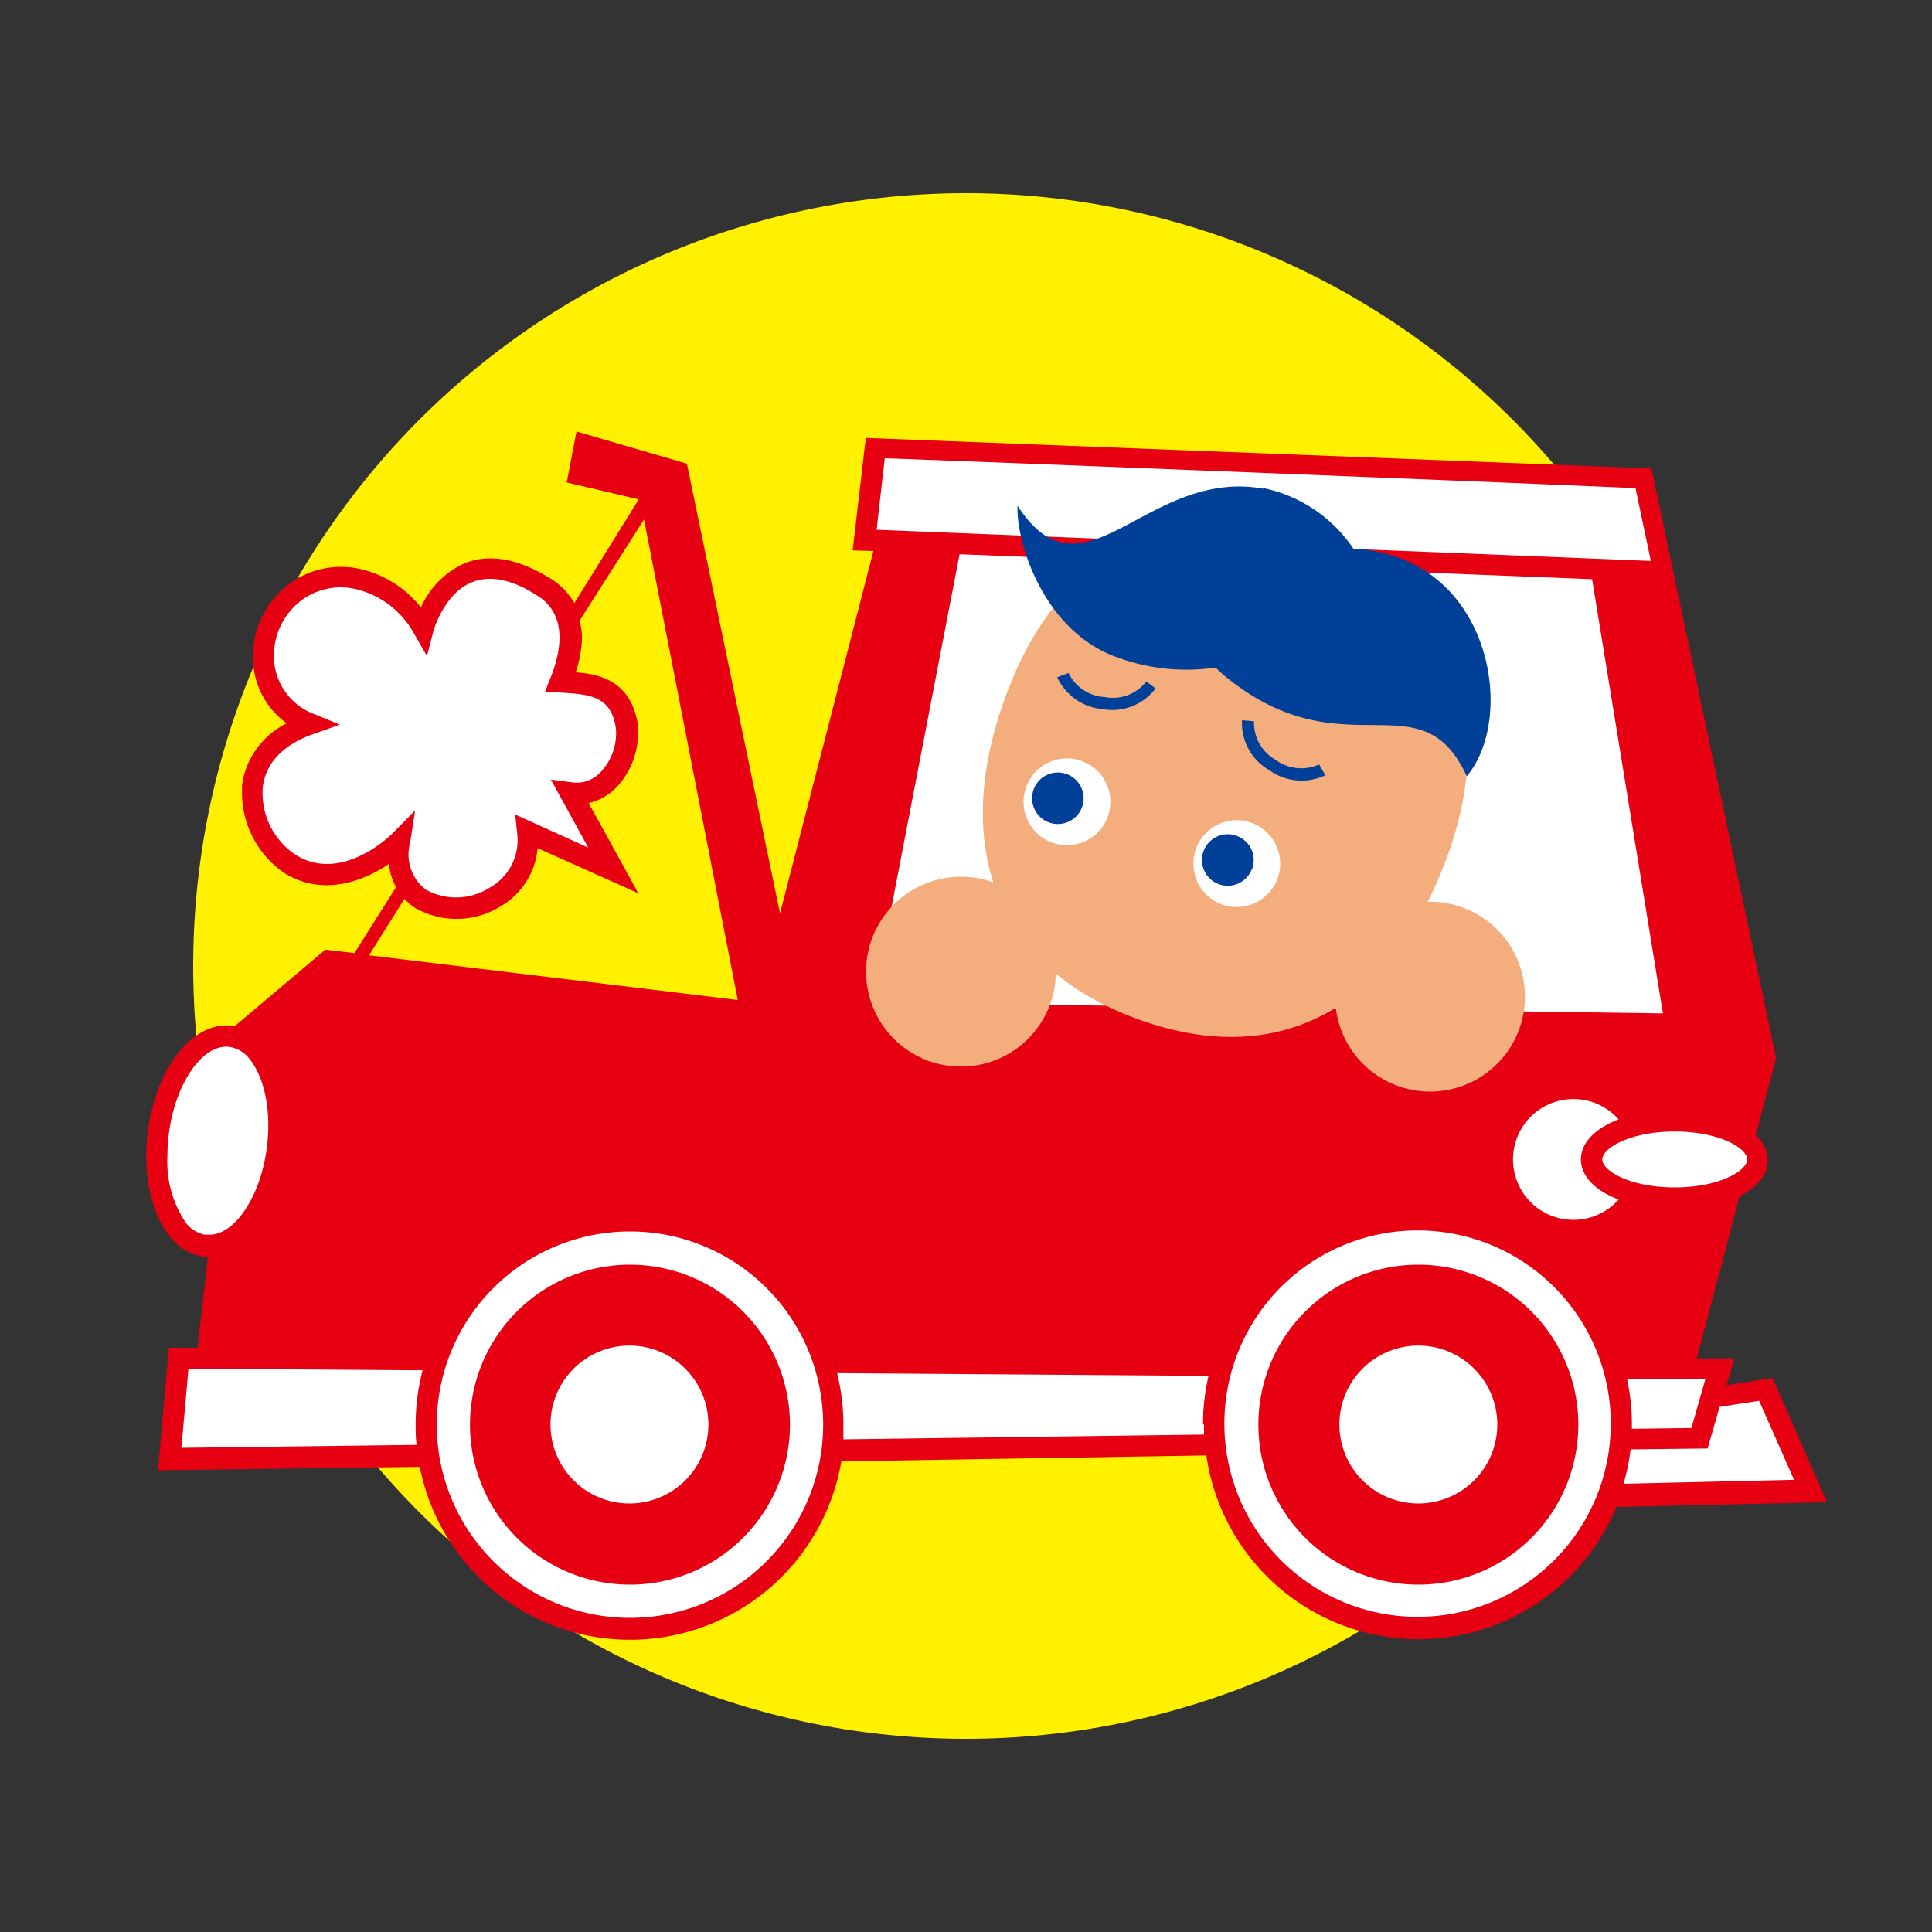 <svg xmlns="http://www.w3.org/2000/svg" viewBox="0 0 150 150"><rect x="0" y="0" width="150" height="150" fill="#333333" stroke="none"/><defs><style>.cls-1{fill:#fff100;}.cls-2{fill:#e60012;}.cls-3{fill:#fff;}.cls-4{fill:#f4ae7d;}.cls-5{fill:#004098;}</style></defs><title>[Z]1</title><g id="レイヤー_3" data-name="レイヤー 3"><path class="cls-1" d="M15,75a60,60,0,1,1,60,60A60,60,0,0,1,15,75"/><path class="cls-2" d="M66.2,42.73l1.61.05L60.56,70.91,53.33,36l-8.57-2.5L44,37.46l5.59,1.31-5,8.06a5.25,5.25,0,0,0-2-2c-2.45-1.49-4.65-1.85-6.54-1.09a6.78,6.78,0,0,0-3.37,3.42,8.4,8.4,0,0,0-4.79-3,6.79,6.79,0,0,0-5.45,1.18,7.09,7.09,0,0,0-2.81,5.6,6.8,6.8,0,0,0,.06.9,6.29,6.29,0,0,0,2.57,4.32,6.32,6.32,0,0,0-3.47,4.8c0,.23,0,.47,0,.7A7.55,7.55,0,0,0,22,67.73c2.94,1.9,6.12.75,8.19-.65a4.77,4.77,0,0,0,.56,1.8L27.52,74l-2.26-.27-7,5.91-.23,0c-3.06-.38-5.94,3.26-6.56,8.28-.39,3.17.23,6.15,1.65,8a4.11,4.11,0,0,0,2.72,1.66h.3l-.8,7.06H13.11l-.07.76-.77,8.75,20.32-.26a16.64,16.64,0,0,0,32.73-.43L93.66,113A16.64,16.64,0,0,0,125.5,117l16.35-.37L137.63,107l-.63.09-2.94.45.6-2.07-2.92,0,3.32-12.59c1.36-.69,2.19-1.67,2.19-2.79a2.65,2.65,0,0,0-.94-1.94l1.59-6-9.68-45.78L67.22,34ZM28.65,74.17l2.75-4.38a4.75,4.75,0,0,0,.76.66,6.49,6.49,0,0,0,6.72-.09,5.8,5.8,0,0,0,2.86-4.51l7.81,3.5s-3-5.5-3.86-7a4.28,4.28,0,0,0,2.17-1.22A6.18,6.18,0,0,0,49.54,57a4.89,4.89,0,0,0,0-.66c-.5-3.34-2.79-4-4.84-4.14a9.67,9.67,0,0,0,.49-2.71A5.91,5.91,0,0,0,45,48.19l5-7.86,7.28,37.31Z"/><path class="cls-3" d="M32.27,110.61c0,.53,0,1,.08,1.57l-18.27.23c.12-1.27.46-5.07.55-6.15l18.18.13a16.77,16.77,0,0,0-.54,4.22m16.64,15a15,15,0,1,1,15-15,15,15,0,0,1-15,15m44.57-15c0,.26,0,.52,0,.77l-28,.37c0-.38,0-.76,0-1.14a16.37,16.37,0,0,0-.49-4l28.84.21a16.69,16.69,0,0,0-.43,3.77m39-3.49-1.08,3.77-4.62.06c0-.11,0-.23,0-.34a16.46,16.46,0,0,0-.38-3.53l6.07,0m-22.33,18.47a15,15,0,1,1,15-15,15,15,0,0,1-15,15m16.52-13,6-.07.93-3.23,3.07-.47,2.71,6.13-13.24.31a16.63,16.63,0,0,0,.55-2.67M16,95.88a2.45,2.45,0,0,1-1.61-1A8.5,8.5,0,0,1,13,89.73a12.81,12.81,0,0,1,.1-1.62c.48-4,2.64-7.09,4.71-6.83a2.41,2.41,0,0,1,1.61,1c1.14,1.45,1.64,4,1.31,6.73-.49,4-2.64,7.09-4.71,6.84m114-8c3.44,0,5.63,1.28,5.63,2.17s-2.19,2.17-5.63,2.17-5.62-1.28-5.62-2.17,2.19-2.17,5.62-2.17m-7.83,6.86a4.69,4.69,0,1,1,3.48-7.8c-1.8.68-2.93,1.8-2.93,3.11s1.13,2.43,2.93,3.11a4.67,4.67,0,0,1-3.48,1.58"/><path class="cls-3" d="M68.69,35.58c.69,0,45.19,1.74,58.29,2.32l1.19,5.65L68.06,41.13Z"/><polygon class="cls-3" points="123.61 44.97 129.11 78.68 67.79 77.83 74.5 43.03 123.61 44.97"/><path class="cls-2" d="M48.92,98.19a12.42,12.42,0,1,0,12.41,12.42A12.42,12.42,0,0,0,48.92,98.19m0,18.54A6.13,6.13,0,1,1,55,110.61a6.13,6.13,0,0,1-6.13,6.12"/><path class="cls-2" d="M110.12,98.19a12.42,12.42,0,1,0,12.42,12.42,12.42,12.42,0,0,0-12.42-12.42m0,18.54a6.13,6.13,0,1,1,6.13-6.12,6.13,6.13,0,0,1-6.13,6.12"/><path class="cls-4" d="M112.34,66.56c-4.12,11.31-12.68,16.69-24,12.57s-14.41-13.73-10.29-25,12.07-15,23.38-10.9,15,12.07,10.9,23.38"/><path class="cls-5" d="M98.16,37.91a11.14,11.14,0,0,1,6.93,4.71,11.1,11.1,0,0,1,5.28,1.53c5.84,3.48,6.74,12.26,3.51,16.12-3.57-7.8-9.57-.21-18.79-7.79a8.68,8.68,0,0,1-.7-.65A15.59,15.59,0,0,1,86.64,51c-5.53-2-7.75-8.75-7.64-11.74,5.18,8,10-3,19.16-1.31"/><path class="cls-3" d="M86,63.42a3.37,3.37,0,1,1-2-4.33,3.36,3.36,0,0,1,2,4.33"/><path class="cls-5" d="M84,62.69a2,2,0,1,1-1.21-2.6A2,2,0,0,1,84,62.69"/><path class="cls-3" d="M99.19,68.21a3.37,3.37,0,1,1-2-4.32,3.38,3.38,0,0,1,2,4.32"/><path class="cls-5" d="M97.19,67.48A2,2,0,1,1,96,64.89a2,2,0,0,1,1.21,2.59"/><path class="cls-5" d="M85.61,55.06a4.23,4.23,0,0,0,4.11-1.61L89,52.91a3.28,3.28,0,0,1-3.22,1.21,3.33,3.33,0,0,1-2.82-1.87l-.88.33a4.29,4.29,0,0,0,3.58,2.48"/><path class="cls-5" d="M102.88,60.17l-.46-.82A3.36,3.36,0,0,1,99.05,59a3.31,3.31,0,0,1-1.69-3l-.93-.08a4.2,4.2,0,0,0,2.11,3.87,4.29,4.29,0,0,0,4.34.41"/><path class="cls-3" d="M30.46,64.72c-.16.16-4,3.92-7.57,1.61a5.77,5.77,0,0,1-2.49-5.2c.22-1.88,1.57-3.31,3.93-4.14l2.06-.73-2-.82a4.81,4.81,0,0,1-3.08-3.85,5.38,5.38,0,0,1,2.12-5,5.12,5.12,0,0,1,4.12-.87,7,7,0,0,1,4.6,3.48l1,1.73L33.65,49s.79-2.91,3-3.8c1.38-.55,3.07-.23,5,1,2.44,1.47,1.94,4.31,1.09,6.43l-.43,1.08,1.16.06c2.46.13,4,.33,4.35,2.8a4.4,4.4,0,0,1-1.18,3.37,2.53,2.53,0,0,1-2.24.8l-1.63-.21s1.93,3.5,2.9,5.28L40,63.24l.15,1.43A4.22,4.22,0,0,1,38,68.93a4.85,4.85,0,0,1-4.94.14,3.42,3.42,0,0,1-1.22-3.63l.39-2.52Z"/><path class="cls-4" d="M116.82,81.94a7.37,7.37,0,1,1-1.23-10.35,7.38,7.38,0,0,1,1.23,10.35"/><path class="cls-4" d="M80.4,80a7.37,7.37,0,1,1-1.23-10.35A7.37,7.37,0,0,1,80.4,80"/></g></svg>